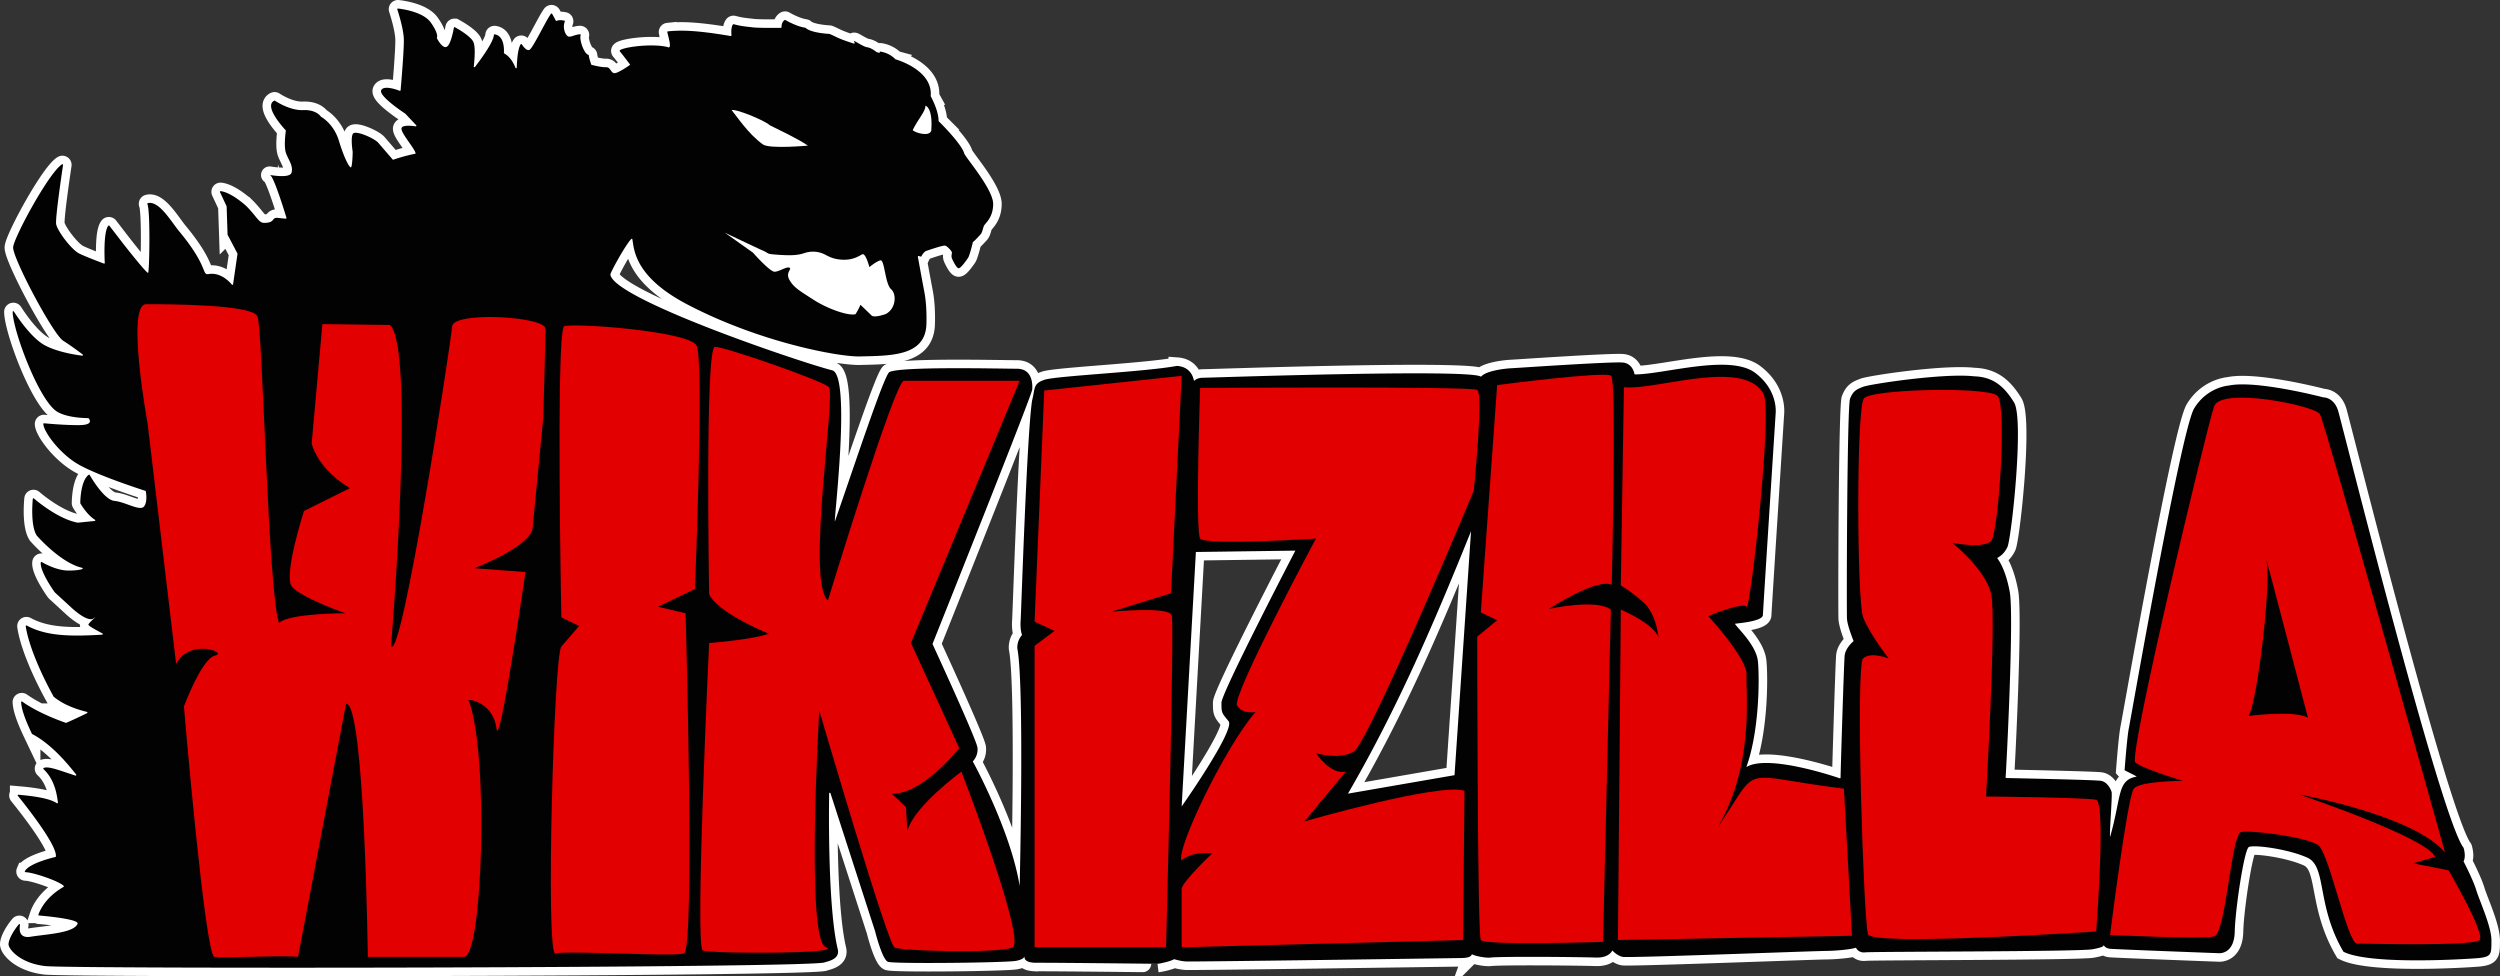 <svg id="WZ_Wordmark" data-name="WZ Wordmark" xmlns="http://www.w3.org/2000/svg" viewBox="0 0 3518.33 1373.9"><rect x="0" y="0" width="3518.33" height="1373.9" fill="#333333" stroke="none"/><defs><style>.cls-1{fill:#0f0f0f;}.cls-2{fill:none;stroke:#fff;stroke-miterlimit:10;stroke-width:24px;}.cls-3{fill:#020202;}.cls-4{fill:#fff;}.cls-5{fill:#e20000;}</style></defs><title>Wikizilla.org Wordmark</title><g id="blk_stuff" data-name="blk stuff"><g id="_2" data-name="2"><path class="cls-1" d="M3497,1262c-4.19-13.86-16-36.86-17.78-40.25a.92.92,0,0,1,0-.85c3.31-6.59.38-16.93-.15-18.66a1.4,1.4,0,0,0-.27-.41c-33.14-44.5-170.35-594.57-176.14-614.17-5.51-18.66-19.2-19.31-20.56-19.33l-.22,0c-3.65-.95-95.56-24.62-133.17-16.65l-.1,0c-1.35.1-30.55,2.53-48.62,32-18.5,30.17-88.88,435.24-92,450.33-2.49,12.05-6,59-6,59,.35.39,17.42,8.67,17,9-28,5-21,28-37.45,85-1-7.17,3.57-59.52,2.11-63.67-2.33-6.67-7.17-13.83-14.67-15.33-7.11-1.42-121.56-3.74-133.5-4a.93.93,0,0,1-.91-1c1-11.65,12-226.9,5.85-260.67-5.5-30.18-14.58-43.65-17.24-47.08a.94.94,0,0,1,.33-1.41c2.56-1.3,9.11-5.37,13.58-14.84,5.67-12,23.72-180.17,9.39-203.5s-30-36-56.14-36.83h-.06c-42.18-4.82-145.81,10.84-156,14.67S2620,559.51,2615.67,570s-5,299.71-4.33,310c.61,9.28,7.64,27.14,9.08,30.7a.93.93,0,0,1-.25,1.06c-2.25,1.95-11.28,10.33-12.16,20.24-1,10.89-5.47,155.74-5.74,171.51a.93.93,0,0,1-1,.92s-100.64-35.08-131.58-15.8C2487.76,1039,2488.38,965.22,2486,940c-2.18-23.07-29.78-47.87-32.33-53-.28-.56,38.93-2.8,39.33-12.33.5-11.83,17.5-276.76,18-284.67s-.5-34.5-28.67-56c-35.49-27.23-129.05,2-169.21,2a.94.94,0,0,1-.92-.77c-.6-3.08-3.64-14.46-15.87-15.9-14.17-1.67-145.11,7.33-157.42,8-12,.61-35.58,4-42.08,11.41a.91.91,0,0,1-1.12.18c-20.14-10.88-379.36,1.72-390.21,1.76-6.89,0-10.32,2.12-11.91,3.68a.93.93,0,0,1-1.57-.47c-1.06-5.28-5.53-18.59-23.55-19.85a1,1,0,0,0-.25,0c-45.93,8.49-169.73,14-186.21,19.48s-13,12-17.49,29l0,.09c-7.33,46.28-15.27,297-16.16,310.12-.75,11.11,1.2,17.72,1.82,19.51a.93.93,0,0,1-.18.91,26.55,26.55,0,0,0-6.31,18.2.82.82,0,0,0,0,.1C1453.86,972.92,1447,1256,1447,1256c-11.89-74.86-62.16-168.57-65.66-174.73a.93.93,0,0,1,.12-1.09,24.62,24.62,0,0,0,6.2-18.84c-1.29-11.31-59.65-138-63.17-145.64a.91.91,0,0,1,0-.73c5.08-12.7,139.53-349.13,140.19-357.63.67-8.67-.17-29.33-21.67-29.33s-162.57-3.49-179.26,4.63l-.14.08c-7.66,5.17-49.08,131.26-76.6,210-2.36,5.26,23.61-205.59-3.88-212.49C1138.7,519,874.59,429.71,871,395.43c-.25-2.37,20.49-40.6,29.36-50a.94.94,0,0,1,1.61.48c2.5,14.4,2.94,52.6,77,91.46,101.86,53.43,213.44,74.07,243.27,73.34,43.48-1.06,91.23-.31,93.48-44.17,0,0,1.24-25-2.75-46-3.48-18.32-8.11-43.82-9.24-50.07a.94.94,0,0,1,1.15-1.07l3.59.9s3-6.75,7.5-8.25,23.25-8,26.25-7.25,9.75,8,9.5,10-1.25,5,0,8,6,12.75,9,13.75,11-10.76,13.5-14.25c2.1-2.92,6.28-19.11,7-22.75.84.22,7.57-7.16,10.35-10.14,3.14-3.37,3.39-8.37,5.14-12.37s13-11.25,13-31-35.21-61.09-40.44-70.27a.83.83,0,0,1-.09-.22c-3.34-13.31-32.82-42.65-36-45.74a.9.9,0,0,1-.27-.65c0-14-9.78-32.25-11-34.54a.92.92,0,0,1-.11-.52c3.09-35.57-45.65-50.43-49.31-51.49a.9.9,0,0,1-.38-.23A38.06,38.06,0,0,0,1251,81.68a.94.94,0,0,0-1,1.38l.33.62-4.3-1.12a.9.9,0,0,1-.34-.17c-1.08-.86-7.82-6.1-13-6.71C1227,75,1214.5,66,1214,67c-.21.41.18,1.22.71,2a.94.94,0,0,1-1.07,1.41c-24-7.56-24.53-9.7-34.16-13.55a1,1,0,0,0-.3-.07c-25.67-1.64-32.19-7.21-33.32-8.42a.9.9,0,0,0-.54-.28c-11.59-1.6-25.29-9.26-28-10.84a.93.93,0,0,0-1,0c-4.13,2.72-4.46,7.87-4.41,10a.94.94,0,0,1-.92,1c-5.83.08-35.85.41-42-1l-.1,0c-13-1.3-16.51-2.09-24.36-4.09a.93.93,0,0,0-1,.31c-2.88,3.88-2.39,12.19-2.09,15.31a.94.94,0,0,1-1.1,1c-45.45-7.68-68.05-8.65-88.38-6.57a.94.94,0,0,0-.82,1.14c2.12,9.39,6.74,24.12.53,21l-.19-.07c-24-6-71.23,1.36-67.24,6,3.44,4,11.8,15.1,14.08,18.14a.93.93,0,0,1-.22,1.33C895,103,882.85,111.15,877.67,112c-6,1-6-8.67-12.67-8.33-5.93.3-17.77-2.63-20.32-3.28a.94.94,0,0,1-.65-.61c-.68-2-3.19-9.45-3.37-12.69a1,1,0,0,0-.7-.87c-6.24-1.72-12.92-21.55-10.78-27.59a1,1,0,0,0-.91-1.29c-6.5.28-11.62,3.64-15.62,3.31-4.2-.34-9.61-11.52-5.76-21.3a.94.94,0,0,0-.71-1.25C789.49,34.92,799,45.78,789,28.52a.94.94,0,0,0-1.56-.11c-6.89,9.12-25.67,49-30.45,50.94-4,1.6-8.88-5.16-10.65-7.9a.94.94,0,0,0-1.58,0c-4.21,6.25-5.24,23.78-5.49,32.74a.94.94,0,0,1-1.81.32c-2.36-6-7.3-15.62-15.78-20.21a.92.92,0,0,1-.5-.87c.25-3.75.93-24.11-13.09-26a.94.94,0,0,0-1.07.91c-.34,10.1-20,36.45-26.6,45a.94.94,0,0,1-1.68-.68c.91-7.79,2.73-26.94-.43-34.29-3.46-8.08-21.41-18.41-26.17-21a.93.93,0,0,0-1.37.66c-.87,5-4.34,23.27-9.79,26.71-5.69,3.59-12.73-9.23-14.1-11.87a1,1,0,0,1,0-.85c.61-1.36,1.61-6.64-8.39-20.95C607.95,25.91,579,21.85,572.16,21.09a.93.93,0,0,0-1,1.22C573,28,580,50.24,580.34,64.67c.3,15.19-3.82,63.05-4.56,71.41a.93.93,0,0,1-1.27.79c-4.71-1.82-22.41-8.08-26-.87-4,8.1,31.78,31.67,33.8,33a.89.89,0,0,1,.17.14l15.29,16.18a.94.94,0,0,1-.82,1.58C591,186,577.4,184.61,577,190c-.48,6.58,17.63,26.91,19.8,34.32a.94.94,0,0,1-.73,1.19,244.42,244.42,0,0,0-30.48,8.29.93.93,0,0,1-1-.28L544.34,210c-5.35-6.21-32.17-18.17-35.67-12.67-3.38,5.31-.55,24-.34,25.26a.77.77,0,0,1,0,.15c0,1.41-.41,22.25-2.67,21.93S496.5,232,489,207.34c-7-23.17-23.2-32.81-25.14-33.89a.87.87,0,0,1-.31-.28c-.91-1.35-7.39-9.92-25.05-9.15S402,152.83,398.94,150.8a.94.94,0,0,0-.92-.06c-15.31,7.57,12.75,38.14,16,41.62a.92.92,0,0,1,.24.77c-.45,3.18-3,22.53.23,31.39,3.5,9.67,10.5,18,7.83,27.5s-36,2-30.33,3.5c5.18,1.37,20.53,51.43,23.15,60.09a.93.93,0,0,1-1,1.21c-1.56-.1-4.75-.37-10.84-1.08-10-1.17-2.86,7.29-20.36,7-7.36-.76-10.22-9.89-25.31-24.64l-.05,0c-19.63-17-31.13-19.6-35.08-20a.94.94,0,0,0-.92,1.34l9.28,19.79a.94.94,0,0,1,.09.37l1.32,39.59a.94.94,0,0,0,.11.41l13.76,26.21a.94.94,0,0,1,.1.57L340,409.18a.94.94,0,0,1-1.65.47c-3.88-4.65-15.94-17.15-32-15C295,397,307,386,263.67,334c-10.94-13.37-28.06-43.08-43.67-39a.94.94,0,0,0-.59,1.32c4.35,9.33,2.9,93.85,1.08,96.68-1.43,2.23-36.16-42.34-36.16-42.34l-18.39-23.9a1,1,0,0,0-1.49,0c-6.86,8.26-5.42,44.65-5,52.32a.93.93,0,0,1-1.26.92c-5.28-2-24.89-9.37-34.5-14-11.16-5.39-31.17-32.33-32.67-41.5-1.36-8.33,8-71.74,9.73-83.22a.94.94,0,0,0-1.4-.95C81,251.61,31.63,343,30.5,357c-1.17,14.5,56,122.5,70.5,131.67,10.87,6.87,22.3,15.43,27.34,19.28a.94.94,0,0,1-.68,1.68c-8.94-1.1-33.95-4.87-52-14.29-18.9-9.87-38.51-39.08-44.1-47.83a.94.94,0,0,0-1.73.54c.4,26.3,36.93,124.8,62.66,140.46,14.26,8.68,40.05,9,43.59,9a.91.91,0,0,1,.7.32c1.43,1.67,6.81,9.21-12.46,9.51S79.19,605.27,74,604.77a.93.93,0,0,0-1,.91c.07,9.82,20.51,38.92,46.08,55,25.17,15.83,90.92,37.06,97.47,39.16a.94.94,0,0,1,.64.72c.51,2.76,2.47,15.13-2.55,21.33-5.67,7-26.06-6.37-41.56-7.87-14.06-1.36-31.7-31-34.84-36.47a1,1,0,0,0-1.38-.28C125.47,685.44,125,714.12,125,717.09a.92.92,0,0,0,.13.47c1.14,2,9.73,16.37,20.5,23a.93.93,0,0,1-.41,1.73c-7.84.71-21.86,2.22-23.41,2.39a1,1,0,0,1-.28,0c-26.25-4.76-55.28-28.53-61.83-34.12a.93.93,0,0,0-1.54.63c-.71,7.73-2.89,38.23,5.47,51.45l.09.13c1.44,1.65,33.95,38.6,63.88,45.41a.93.93,0,0,1,.1,1.8c-2.84.94-8.51,2.07-19.37,2.07-16,0-33-9.34-37.53-12a.94.94,0,0,0-1.41.73C68.06,813.14,87.8,841,89,842.6a.86.86,0,0,0,.12.14L113,864.67s22,20.83,30.67,14.67-8.17,6.67-7.17,9.17c.77,1.92,13.65,8.87,19.64,12a.94.94,0,0,1-.39,1.77c-41.51,2.41-77.59,2.78-106.11-12.87a.94.94,0,0,0-1.39,1c3.16,22.42,17.19,59.06,39.18,99a1,1,0,0,0,.24.29c11.13,9.12,26.49,16.29,46.66,21.27a.94.94,0,0,1,.19,1.76c-14.34,7.05-27,12.65-29.2,13.6a.92.92,0,0,1-.67,0c-3.76-1.26-37.69-12.92-61.44-29.9a.94.94,0,0,0-1.48.82c.44,8.27,3.89,20.81,15.15,44.45a.93.93,0,0,0,.41.43c19.45,10.16,40,28.9,61.88,57a.94.94,0,0,1-1,1.48c-21.07-6.8-38.55-13.93-44.74-10.67a.94.94,0,0,0-.21,1.53c12.91,12.2,18.21,28.73,20.28,47.11a.94.94,0,0,1-1.47.87c-9.58-6.37-29.54-9.79-54.09-11.9a.94.94,0,0,0-.82,1.52c8.74,10.75,55.37,69,53.53,85.33a.91.91,0,0,1-.71.77c-4.86,1.14-37.14,9-42.93,20a1,1,0,0,0,.85,1.39c10.15,0,46.69,12.22,53.74,19.2a.94.94,0,0,1-.2,1.49c-25.87,14.85-33.71,34.14-35.33,39a.94.94,0,0,0,.81,1.23c8.28.7,57.84,5.18,54.17,11.9-5.5,12.83-44.19,14.45-66,18-16.36,2.66-16.06-10.11-14.88-16.66a.94.94,0,0,0-1.64-.78C29.72,1320.4,24,1332.06,24,1338c0,6.5,15.5,26.5,51.67,30.67s1077.33,2.83,1096.83-5.17c3.66-1.5,22-4,18.5-18.5-13.77-57.74-12.54-190.45-12.1-219.37a.94.94,0,0,1,1.83-.27l62.92,194.6,0,.06c.28,1.13,9.95,39.52,18,42.64s166,1.34,180.19-1.32c8.55-1.61,11.15-4.19,11.87-6,.07,4.5,3,8,14,8.64a1,1,0,0,0,.31,0c44,0,173,1.51,173,1.5,7.7-.94,21.44-4.65,23-6.47.27-.31,8,2.61,16.82,3.14,11.17.67,372.17-4.58,388.18-4.8,10.69-.15,13.35-2.77,13.93-4.5a.93.93,0,0,1,1.4-.46c2.47,1.7,17.63,5.19,25.34,4.29,14.62-1.7,122.95-.9,148,0,19.5.7,23.33-10,23.33-10s8,8.63,15.83,9.17c17.17,1.17,264.15-8.26,285.17-8.5,18.55-.22,37.07-2.8,41.17-4.35a.93.93,0,0,1,1.18.48c1.21,2.65,5.57,6.84,13,5.86,8.83-1.17,301.17-.83,319.67-4.33,16.18-3.06,15.79-4.93,15.43-6.35.4,1.12,2.27,5,9.23,5.68,8.07.82,153.79,6.25,153.82,6.25,1.82-.09,20.84.09,21.51-30.58.68-31.14,13.32-115.36,19.82-118.86S3231,1203.51,3259,1216s12.38,66.47,51,132.47c39.25,20,188,9.39,190.91,8.87l.1,0c17.28-2,17.28-5.45,17.28-24.65C3518.34,1312.84,3501.53,1277,3497,1262ZM1741,1024c10,12-66,120-66,120l20-358.09L1835,784s-104,200-104,214S1731,1012,1741,1024Zm318,76-150,26c66.09-113.8,116.58-228.45,173.23-369.3Z" transform="translate(-12 -9.08)"/><path class="cls-2" d="M3497,1262c-4.19-13.86-16-36.86-17.78-40.25a.92.92,0,0,1,0-.85c3.31-6.59.38-16.93-.15-18.66a1.4,1.4,0,0,0-.27-.41c-33.14-44.5-170.35-594.57-176.14-614.17-5.51-18.66-19.2-19.31-20.56-19.33l-.22,0c-3.65-.95-95.56-24.62-133.17-16.65l-.1,0c-1.35.1-30.55,2.53-48.62,32-18.5,30.17-88.88,435.24-92,450.33-2.49,12.05-6,59-6,59,.35.39,17.42,8.67,17,9-28,5-21,28-37.45,85-1-7.17,3.57-59.52,2.11-63.67-2.33-6.67-7.17-13.83-14.67-15.33-7.11-1.42-121.56-3.74-133.5-4a.93.93,0,0,1-.91-1c1-11.65,12-226.9,5.85-260.67-5.5-30.18-14.58-43.65-17.24-47.08a.94.94,0,0,1,.33-1.41c2.56-1.3,9.11-5.37,13.58-14.84,5.67-12,23.72-180.17,9.39-203.5s-30-36-56.14-36.83h-.06c-42.18-4.82-145.81,10.84-156,14.67S2620,559.51,2615.67,570s-5,299.71-4.33,310c.61,9.28,7.64,27.14,9.08,30.7a.93.93,0,0,1-.25,1.06c-2.25,1.95-11.28,10.33-12.16,20.24-1,10.89-5.47,155.74-5.74,171.51a.93.93,0,0,1-1,.92s-100.64-35.08-131.58-15.8C2487.76,1039,2488.38,965.22,2486,940c-2.18-23.07-29.78-47.87-32.33-53-.28-.56,38.93-2.8,39.33-12.33.5-11.83,17.5-276.76,18-284.67s-.5-34.5-28.67-56c-35.49-27.23-129.05,2-169.21,2a.94.94,0,0,1-.92-.77c-.6-3.08-3.64-14.46-15.87-15.9-14.17-1.67-145.11,7.33-157.42,8-12,.61-35.58,4-42.08,11.41a.91.91,0,0,1-1.12.18c-20.14-10.88-379.36,1.72-390.21,1.76-6.89,0-10.32,2.12-11.91,3.68a.93.93,0,0,1-1.57-.47c-1.06-5.28-5.53-18.59-23.55-19.85a1,1,0,0,0-.25,0c-45.93,8.49-169.73,14-186.21,19.48s-13,12-17.49,29l0,.09c-7.33,46.28-15.27,297-16.16,310.12-.75,11.11,1.2,17.72,1.82,19.51a.93.93,0,0,1-.18.91,26.55,26.55,0,0,0-6.31,18.2.82.82,0,0,0,0,.1C1453.86,972.92,1447,1256,1447,1256c-11.89-74.86-62.16-168.57-65.66-174.73a.93.93,0,0,1,.12-1.09,24.62,24.62,0,0,0,6.2-18.84c-1.29-11.31-59.65-138-63.17-145.64a.91.91,0,0,1,0-.73c5.08-12.7,139.53-349.13,140.19-357.63.67-8.67-.17-29.33-21.67-29.33s-162.57-3.49-179.26,4.63l-.14.08c-7.66,5.17-49.08,131.26-76.6,210-2.36,5.26,23.61-205.59-3.88-212.49C1138.7,519,874.59,429.71,871,395.43c-.25-2.37,20.49-40.6,29.36-50a.94.94,0,0,1,1.61.48c2.5,14.4,2.94,52.6,77,91.46,101.86,53.43,213.44,74.07,243.27,73.34,43.48-1.06,91.23-.31,93.48-44.17,0,0,1.24-25-2.75-46-3.48-18.32-8.11-43.82-9.24-50.07a.94.94,0,0,1,1.15-1.07l3.59.9s3-6.75,7.5-8.25,23.25-8,26.25-7.25,9.75,8,9.5,10-1.25,5,0,8,6,12.75,9,13.75,11-10.76,13.5-14.25c2.1-2.92,6.28-19.11,7-22.75.84.22,7.57-7.16,10.35-10.14,3.14-3.37,3.39-8.37,5.14-12.37s13-11.25,13-31-35.21-61.09-40.44-70.27a.83.83,0,0,1-.09-.22c-3.34-13.31-32.82-42.65-36-45.74a.9.9,0,0,1-.27-.65c0-14-9.78-32.25-11-34.54a.92.92,0,0,1-.11-.52c3.09-35.57-45.65-50.43-49.31-51.49a.9.9,0,0,1-.38-.23A38.06,38.06,0,0,0,1251,81.68a.94.94,0,0,0-1,1.38l.33.62-4.3-1.12a.9.9,0,0,1-.34-.17c-1.08-.86-7.82-6.1-13-6.71C1227,75,1214.5,66,1214,67c-.21.41.18,1.22.71,2a.94.94,0,0,1-1.07,1.41c-24-7.56-24.53-9.7-34.16-13.55a1,1,0,0,0-.3-.07c-25.67-1.64-32.19-7.21-33.32-8.42a.9.9,0,0,0-.54-.28c-11.59-1.6-25.29-9.26-28-10.84a.93.93,0,0,0-1,0c-4.13,2.72-4.46,7.87-4.41,10a.94.94,0,0,1-.92,1c-5.83.08-35.85.41-42-1l-.1,0c-13-1.3-16.51-2.09-24.36-4.09a.93.93,0,0,0-1,.31c-2.88,3.88-2.39,12.19-2.09,15.31a.94.94,0,0,1-1.1,1c-45.45-7.68-68.05-8.65-88.38-6.57a.94.94,0,0,0-.82,1.14c2.12,9.39,6.74,24.12.53,21l-.19-.07c-24-6-71.23,1.36-67.24,6,3.44,4,11.8,15.1,14.08,18.14a.93.93,0,0,1-.22,1.33C895,103,882.85,111.15,877.67,112c-6,1-6-8.67-12.67-8.33-5.93.3-17.77-2.63-20.32-3.28a.94.94,0,0,1-.65-.61c-.68-2-3.19-9.45-3.37-12.69a1,1,0,0,0-.7-.87c-6.24-1.72-12.92-21.55-10.78-27.59a1,1,0,0,0-.91-1.29c-6.5.28-11.62,3.64-15.62,3.31-4.2-.34-9.61-11.52-5.76-21.3a.94.94,0,0,0-.71-1.25C789.49,34.92,799,45.78,789,28.52a.94.94,0,0,0-1.56-.11c-6.89,9.12-25.67,49-30.45,50.94-4,1.6-8.88-5.16-10.65-7.9a.94.94,0,0,0-1.58,0c-4.21,6.25-5.24,23.78-5.49,32.74a.94.94,0,0,1-1.81.32c-2.36-6-7.3-15.62-15.78-20.21a.92.92,0,0,1-.5-.87c.25-3.75.93-24.11-13.09-26a.94.94,0,0,0-1.07.91c-.34,10.1-20,36.45-26.6,45a.94.94,0,0,1-1.68-.68c.91-7.79,2.73-26.94-.43-34.29-3.46-8.08-21.41-18.41-26.17-21a.93.93,0,0,0-1.37.66c-.87,5-4.34,23.27-9.79,26.71-5.69,3.59-12.73-9.23-14.1-11.87a1,1,0,0,1,0-.85c.61-1.36,1.61-6.64-8.39-20.95C607.95,25.91,579,21.85,572.16,21.09a.93.93,0,0,0-1,1.22C573,28,580,50.24,580.34,64.67c.3,15.19-3.82,63.05-4.56,71.41a.93.93,0,0,1-1.27.79c-4.71-1.82-22.41-8.08-26-.87-4,8.1,31.78,31.67,33.8,33a.89.89,0,0,1,.17.14l15.29,16.18a.94.94,0,0,1-.82,1.58C591,186,577.4,184.61,577,190c-.48,6.58,17.63,26.91,19.8,34.32a.94.94,0,0,1-.73,1.19,244.42,244.42,0,0,0-30.48,8.29.93.93,0,0,1-1-.28L544.34,210c-5.35-6.21-32.17-18.17-35.67-12.67-3.38,5.31-.55,24-.34,25.26a.77.77,0,0,1,0,.15c0,1.41-.41,22.25-2.67,21.93S496.5,232,489,207.34c-7-23.17-23.2-32.81-25.14-33.89a.87.87,0,0,1-.31-.28c-.91-1.35-7.39-9.92-25.05-9.15S402,152.83,398.94,150.8a.94.94,0,0,0-.92-.06c-15.31,7.57,12.75,38.14,16,41.62a.92.92,0,0,1,.24.77c-.45,3.18-3,22.53.23,31.39,3.5,9.67,10.5,18,7.83,27.5s-36,2-30.33,3.5c5.18,1.37,20.53,51.43,23.15,60.09a.93.93,0,0,1-1,1.21c-1.56-.1-4.75-.37-10.84-1.08-10-1.17-2.86,7.29-20.36,7-7.36-.76-10.22-9.89-25.31-24.64l-.05,0c-19.63-17-31.13-19.6-35.08-20a.94.94,0,0,0-.92,1.34l9.28,19.79a.94.94,0,0,1,.09.37l1.32,39.59a.94.94,0,0,0,.11.41l13.76,26.21a.94.94,0,0,1,.1.57L340,409.18a.94.94,0,0,1-1.65.47c-3.88-4.65-15.94-17.15-32-15C295,397,307,386,263.67,334c-10.94-13.37-28.06-43.08-43.67-39a.94.94,0,0,0-.59,1.32c4.35,9.33,2.9,93.85,1.08,96.68-1.43,2.23-36.16-42.34-36.16-42.34l-18.39-23.9a1,1,0,0,0-1.49,0c-6.86,8.26-5.42,44.65-5,52.32a.93.93,0,0,1-1.26.92c-5.28-2-24.89-9.37-34.5-14-11.16-5.39-31.17-32.33-32.67-41.5-1.36-8.33,8-71.74,9.73-83.22a.94.94,0,0,0-1.4-.95C81,251.61,31.63,343,30.5,357c-1.17,14.5,56,122.5,70.5,131.67,10.87,6.87,22.3,15.43,27.34,19.28a.94.94,0,0,1-.68,1.68c-8.94-1.1-33.95-4.87-52-14.29-18.9-9.87-38.51-39.08-44.1-47.83a.94.94,0,0,0-1.73.54c.4,26.3,36.93,124.8,62.66,140.46,14.26,8.68,40.05,9,43.59,9a.91.91,0,0,1,.7.32c1.43,1.67,6.81,9.21-12.46,9.51S79.19,605.27,74,604.77a.93.93,0,0,0-1,.91c.07,9.82,20.51,38.92,46.08,55,25.17,15.83,90.92,37.06,97.47,39.16a.94.94,0,0,1,.64.72c.51,2.76,2.47,15.13-2.55,21.33-5.67,7-26.06-6.37-41.56-7.87-14.06-1.36-31.7-31-34.84-36.47a1,1,0,0,0-1.38-.28C125.47,685.44,125,714.12,125,717.09a.92.92,0,0,0,.13.47c1.14,2,9.73,16.37,20.5,23a.93.93,0,0,1-.41,1.73c-7.84.71-21.86,2.22-23.41,2.39a1,1,0,0,1-.28,0c-26.25-4.76-55.28-28.53-61.83-34.12a.93.93,0,0,0-1.54.63c-.71,7.73-2.89,38.23,5.47,51.45l.09.13c1.44,1.65,33.95,38.6,63.88,45.41a.93.93,0,0,1,.1,1.8c-2.84.94-8.51,2.07-19.37,2.07-16,0-33-9.34-37.53-12a.94.94,0,0,0-1.41.73C68.06,813.14,87.8,841,89,842.6a.86.86,0,0,0,.12.14L113,864.67s22,20.83,30.67,14.67-8.17,6.67-7.17,9.17c.77,1.92,13.65,8.87,19.64,12a.94.94,0,0,1-.39,1.77c-41.51,2.41-77.59,2.78-106.11-12.87a.94.94,0,0,0-1.39,1c3.16,22.42,17.19,59.06,39.18,99a1,1,0,0,0,.24.29c11.13,9.12,26.49,16.29,46.66,21.27a.94.94,0,0,1,.19,1.76c-14.34,7.05-27,12.65-29.2,13.6a.92.92,0,0,1-.67,0c-3.76-1.26-37.69-12.92-61.44-29.9a.94.94,0,0,0-1.48.82c.44,8.27,3.89,20.81,15.15,44.45a.93.93,0,0,0,.41.43c19.45,10.16,40,28.9,61.88,57a.94.94,0,0,1-1,1.48c-21.07-6.8-38.55-13.93-44.74-10.67a.94.94,0,0,0-.21,1.53c12.91,12.2,18.21,28.73,20.28,47.11a.94.94,0,0,1-1.47.87c-9.58-6.37-29.54-9.79-54.09-11.9a.94.94,0,0,0-.82,1.52c8.74,10.75,55.37,69,53.53,85.33a.91.91,0,0,1-.71.77c-4.86,1.14-37.14,9-42.93,20a1,1,0,0,0,.85,1.39c10.15,0,46.69,12.22,53.74,19.2a.94.94,0,0,1-.2,1.49c-25.87,14.85-33.71,34.14-35.33,39a.94.94,0,0,0,.81,1.23c8.28.7,57.84,5.18,54.17,11.9-5.5,12.83-44.19,14.45-66,18-16.36,2.66-16.06-10.11-14.88-16.66a.94.94,0,0,0-1.64-.78C29.72,1320.4,24,1332.06,24,1338c0,6.5,15.5,26.5,51.67,30.67s1077.33,2.83,1096.83-5.17c3.66-1.5,22-4,18.5-18.5-13.77-57.74-12.54-190.45-12.1-219.37a.94.94,0,0,1,1.83-.27l62.92,194.6,0,.06c.28,1.13,9.95,39.52,18,42.64s166,1.34,180.19-1.32c8.55-1.61,11.15-4.19,11.87-6,.07,4.5,3,8,14,8.64a1,1,0,0,0,.31,0c44,0,173,1.51,173,1.5,7.7-.94,21.44-4.65,23-6.47.27-.31,8,2.61,16.82,3.14,11.17.67,372.17-4.58,388.18-4.8,10.69-.15,13.35-2.77,13.93-4.5a.93.93,0,0,1,1.4-.46c2.47,1.7,17.63,5.19,25.34,4.29,14.62-1.7,122.95-.9,148,0,19.5.7,23.33-10,23.33-10s8,8.63,15.83,9.17c17.17,1.17,264.15-8.26,285.17-8.5,18.55-.22,37.07-2.8,41.17-4.35a.93.93,0,0,1,1.18.48c1.21,2.65,5.57,6.84,13,5.86,8.83-1.17,301.17-.83,319.67-4.33,16.18-3.06,15.79-4.93,15.43-6.35.4,1.12,2.27,5,9.23,5.68,8.07.82,153.79,6.25,153.82,6.25,1.82-.09,20.84.09,21.51-30.58.68-31.14,13.32-115.36,19.82-118.86S3231,1203.51,3259,1216s12.38,66.47,51,132.47c39.25,20,188,9.39,190.91,8.87l.1,0c17.28-2,17.28-5.45,17.28-24.65C3518.34,1312.84,3501.53,1277,3497,1262ZM1741,1024c10,12-66,120-66,120l20-358.09L1835,784s-104,200-104,214S1731,1012,1741,1024Zm318,76-150,26c66.09-113.8,116.58-228.45,173.23-369.3Z" transform="translate(-12 -9.08)"/></g><g id="_1" data-name="1"><path class="cls-3" d="M3497,1262c-4.19-13.86-16-36.86-17.78-40.25a.92.92,0,0,1,0-.85c3.31-6.59.38-16.93-.15-18.66a1.4,1.4,0,0,0-.27-.41c-33.14-44.5-170.35-594.57-176.14-614.17-5.51-18.66-19.2-19.31-20.56-19.33l-.22,0c-3.65-.95-95.56-24.62-133.17-16.65l-.1,0c-1.35.1-30.55,2.53-48.62,32-18.5,30.17-88.88,435.24-92,450.33-2.49,12.05-6,59-6,59,.35.39,17.42,8.67,17,9-28,5-21,28-37.45,85-1-7.17,3.57-59.52,2.11-63.67-2.33-6.67-7.17-13.83-14.67-15.33-7.11-1.42-121.56-3.74-133.5-4a.93.93,0,0,1-.91-1c1-11.65,12-226.9,5.85-260.67-5.5-30.18-14.58-43.65-17.24-47.08a.94.94,0,0,1,.33-1.41c2.56-1.3,9.11-5.37,13.58-14.84,5.67-12,23.72-180.17,9.39-203.5s-30-36-56.14-36.83h-.06c-42.18-4.82-145.81,10.84-156,14.67S2620,559.51,2615.67,570s-5,299.71-4.33,310c.61,9.28,7.64,27.14,9.08,30.7a.93.93,0,0,1-.25,1.06c-2.25,1.95-11.28,10.33-12.16,20.24-1,10.89-5.47,155.74-5.74,171.51a.93.93,0,0,1-1,.92s-100.64-35.08-131.58-15.8C2487.76,1039,2488.38,965.22,2486,940c-2.18-23.07-29.78-47.87-32.33-53-.28-.56,38.93-2.8,39.33-12.33.5-11.83,17.5-276.76,18-284.67s-.5-34.5-28.67-56c-35.49-27.23-129.05,2-169.21,2a.94.94,0,0,1-.92-.77c-.6-3.08-3.64-14.46-15.87-15.9-14.17-1.67-145.11,7.33-157.42,8-12,.61-35.58,4-42.08,11.41a.91.91,0,0,1-1.12.18c-20.14-10.88-379.36,1.72-390.21,1.76-6.89,0-10.32,2.12-11.91,3.68a.93.93,0,0,1-1.57-.47c-1.06-5.28-5.53-18.59-23.55-19.85a1,1,0,0,0-.25,0c-45.93,8.49-169.73,14-186.21,19.48s-13,12-17.49,29l0,.09c-7.33,46.28-15.27,297-16.16,310.12-.75,11.11,1.2,17.72,1.82,19.51a.93.93,0,0,1-.18.91,26.55,26.55,0,0,0-6.31,18.2.82.82,0,0,0,0,.1C1453.86,972.92,1447,1256,1447,1256c-11.89-74.86-62.16-168.57-65.66-174.73a.93.93,0,0,1,.12-1.09,24.62,24.62,0,0,0,6.2-18.84c-1.29-11.31-59.65-138-63.17-145.64a.91.91,0,0,1,0-.73c5.08-12.7,139.53-349.13,140.19-357.63.67-8.67-.17-29.33-21.67-29.33s-162.57-3.49-179.26,4.63l-.14.08c-7.66,5.17-49.08,131.26-76.6,210-2.36,5.26,23.61-205.59-3.88-212.49C1138.7,519,874.59,429.71,871,395.43c-.25-2.37,20.49-40.6,29.36-50a.94.94,0,0,1,1.61.48c2.5,14.4,2.94,52.6,77,91.46,101.86,53.43,213.44,74.07,243.27,73.34,43.48-1.06,91.23-.31,93.48-44.17,0,0,1.24-25-2.75-46-3.48-18.32-8.11-43.82-9.24-50.07a.94.94,0,0,1,1.15-1.07l3.59.9s3-6.75,7.5-8.25,23.25-8,26.25-7.25,9.75,8,9.5,10-1.25,5,0,8,6,12.75,9,13.75,11-10.76,13.5-14.25c2.1-2.92,6.28-19.11,7-22.75.84.22,7.57-7.16,10.35-10.14,3.14-3.37,3.39-8.37,5.14-12.37s13-11.25,13-31-35.21-61.09-40.44-70.27a.83.83,0,0,1-.09-.22c-3.34-13.31-32.82-42.65-36-45.74a.9.9,0,0,1-.27-.65c0-14-9.78-32.25-11-34.54a.92.92,0,0,1-.11-.52c3.09-35.57-45.65-50.43-49.31-51.49a.9.9,0,0,1-.38-.23A38.06,38.06,0,0,0,1251,81.68a.94.94,0,0,0-1,1.38l.33.62-4.3-1.12a.9.9,0,0,1-.34-.17c-1.08-.86-7.82-6.1-13-6.71C1227,75,1214.5,66,1214,67c-.21.41.18,1.22.71,2a.94.94,0,0,1-1.07,1.41c-24-7.56-24.53-9.7-34.16-13.55a1,1,0,0,0-.3-.07c-25.67-1.64-32.19-7.21-33.32-8.42a.9.9,0,0,0-.54-.28c-11.59-1.6-25.29-9.26-28-10.84a.93.93,0,0,0-1,0c-4.13,2.72-4.46,7.87-4.41,10a.94.94,0,0,1-.92,1c-5.83.08-35.85.41-42-1l-.1,0c-13-1.3-16.51-2.09-24.36-4.09a.93.93,0,0,0-1,.31c-2.88,3.88-2.39,12.19-2.09,15.31a.94.94,0,0,1-1.1,1c-45.45-7.68-68.05-8.65-88.38-6.57a.94.94,0,0,0-.82,1.14c2.12,9.39,6.74,24.12.53,21l-.19-.07c-24-6-71.23,1.36-67.24,6,3.44,4,11.8,15.1,14.08,18.14a.93.93,0,0,1-.22,1.33C895,103,882.85,111.15,877.67,112c-6,1-6-8.67-12.67-8.33-5.93.3-17.77-2.63-20.32-3.28a.94.94,0,0,1-.65-.61c-.68-2-3.19-9.45-3.37-12.69a1,1,0,0,0-.7-.87c-6.24-1.72-12.92-21.55-10.78-27.59a1,1,0,0,0-.91-1.29c-6.5.28-11.62,3.64-15.62,3.31-4.2-.34-9.61-11.52-5.76-21.3a.94.94,0,0,0-.71-1.25C789.49,34.92,799,45.78,789,28.52a.94.94,0,0,0-1.56-.11c-6.89,9.12-25.67,49-30.45,50.94-4,1.6-8.88-5.16-10.65-7.9a.94.94,0,0,0-1.58,0c-4.21,6.25-5.24,23.78-5.49,32.74a.94.94,0,0,1-1.81.32c-2.36-6-7.3-15.62-15.78-20.21a.92.92,0,0,1-.5-.87c.25-3.75.93-24.11-13.09-26a.94.94,0,0,0-1.07.91c-.34,10.1-20,36.45-26.6,45a.94.94,0,0,1-1.68-.68c.91-7.79,2.73-26.94-.43-34.29-3.46-8.08-21.41-18.41-26.17-21a.93.93,0,0,0-1.37.66c-.87,5-4.34,23.27-9.79,26.71-5.69,3.59-12.73-9.23-14.1-11.87a1,1,0,0,1,0-.85c.61-1.36,1.61-6.64-8.39-20.95C607.95,25.91,579,21.85,572.16,21.09a.93.93,0,0,0-1,1.22C573,28,580,50.24,580.34,64.67c.3,15.19-3.82,63.05-4.56,71.41a.93.93,0,0,1-1.27.79c-4.71-1.82-22.41-8.08-26-.87-4,8.1,31.78,31.67,33.8,33a.89.89,0,0,1,.17.14l15.29,16.18a.94.94,0,0,1-.82,1.58C591,186,577.4,184.61,577,190c-.48,6.58,17.63,26.91,19.8,34.32a.94.94,0,0,1-.73,1.19,244.42,244.42,0,0,0-30.48,8.29.93.93,0,0,1-1-.28L544.34,210c-5.35-6.21-32.17-18.17-35.67-12.67-3.38,5.31-.55,24-.34,25.26a.77.77,0,0,1,0,.15c0,1.41-.41,22.25-2.67,21.93S496.5,232,489,207.34c-7-23.17-23.2-32.81-25.14-33.89a.87.87,0,0,1-.31-.28c-.91-1.35-7.39-9.92-25.05-9.15S402,152.83,398.94,150.8a.94.94,0,0,0-.92-.06c-15.31,7.57,12.75,38.14,16,41.62a.92.92,0,0,1,.24.77c-.45,3.18-3,22.53.23,31.39,3.5,9.67,10.5,18,7.83,27.5s-36,2-30.33,3.5c5.18,1.37,20.53,51.43,23.15,60.09a.93.93,0,0,1-1,1.21c-1.56-.1-4.75-.37-10.84-1.08-10-1.17-2.86,7.29-20.36,7-7.36-.76-10.22-9.89-25.31-24.64l-.05,0c-19.63-17-31.13-19.6-35.08-20a.94.94,0,0,0-.92,1.34l9.28,19.79a.94.94,0,0,1,.09.37l1.32,39.59a.94.94,0,0,0,.11.41l13.76,26.21a.94.94,0,0,1,.1.57L340,409.18a.94.94,0,0,1-1.65.47c-3.88-4.65-15.94-17.15-32-15C295,397,307,386,263.67,334c-10.94-13.37-28.06-43.08-43.67-39a.94.94,0,0,0-.59,1.32c4.35,9.33,2.9,93.85,1.08,96.68-1.43,2.23-36.16-42.34-36.16-42.34l-18.39-23.9a1,1,0,0,0-1.49,0c-6.86,8.26-5.42,44.65-5,52.32a.93.93,0,0,1-1.26.92c-5.28-2-24.89-9.37-34.5-14-11.16-5.39-31.17-32.33-32.67-41.5-1.36-8.33,8-71.74,9.73-83.22a.94.94,0,0,0-1.4-.95C81,251.61,31.63,343,30.5,357c-1.17,14.5,56,122.5,70.5,131.67,10.87,6.87,22.3,15.43,27.34,19.28a.94.94,0,0,1-.68,1.68c-8.94-1.1-33.95-4.87-52-14.29-18.9-9.87-38.51-39.08-44.1-47.83a.94.94,0,0,0-1.73.54c.4,26.3,36.93,124.8,62.66,140.46,14.26,8.68,40.05,9,43.59,9a.91.91,0,0,1,.7.32c1.43,1.67,6.81,9.21-12.46,9.51S79.19,605.27,74,604.77a.93.93,0,0,0-1,.91c.07,9.82,20.51,38.92,46.08,55,25.17,15.83,90.92,37.06,97.47,39.16a.94.94,0,0,1,.64.72c.51,2.76,2.47,15.13-2.55,21.33-5.67,7-26.06-6.37-41.56-7.87-14.06-1.36-31.7-31-34.84-36.47a1,1,0,0,0-1.38-.28C125.47,685.44,125,714.12,125,717.09a.92.92,0,0,0,.13.47c1.14,2,9.73,16.37,20.5,23a.93.93,0,0,1-.41,1.73c-7.84.71-21.86,2.22-23.41,2.39a1,1,0,0,1-.28,0c-26.25-4.76-55.28-28.53-61.83-34.12a.93.93,0,0,0-1.54.63c-.71,7.73-2.89,38.23,5.47,51.45l.09.13c1.44,1.65,33.95,38.6,63.88,45.41a.93.93,0,0,1,.1,1.8c-2.84.94-8.51,2.07-19.37,2.07-16,0-33-9.34-37.53-12a.94.94,0,0,0-1.41.73C68.06,813.14,87.8,841,89,842.6a.86.86,0,0,0,.12.14L113,864.67s22,20.83,30.67,14.67-8.17,6.67-7.17,9.17c.77,1.92,13.65,8.87,19.64,12a.94.94,0,0,1-.39,1.77c-41.51,2.41-77.59,2.78-106.11-12.87a.94.94,0,0,0-1.39,1c3.16,22.42,17.19,59.06,39.18,99a1,1,0,0,0,.24.29c11.13,9.12,26.49,16.29,46.66,21.27a.94.94,0,0,1,.19,1.76c-14.34,7.05-27,12.65-29.2,13.6a.92.92,0,0,1-.67,0c-3.76-1.26-37.69-12.92-61.44-29.9a.94.94,0,0,0-1.48.82c.44,8.27,3.89,20.81,15.15,44.45a.93.93,0,0,0,.41.43c19.45,10.16,40,28.9,61.88,57a.94.94,0,0,1-1,1.48c-21.07-6.8-38.55-13.93-44.74-10.67a.94.94,0,0,0-.21,1.53c12.91,12.2,18.21,28.73,20.28,47.11a.94.94,0,0,1-1.47.87c-9.58-6.37-29.54-9.79-54.09-11.9a.94.94,0,0,0-.82,1.52c8.74,10.75,55.37,69,53.53,85.33a.91.91,0,0,1-.71.77c-4.86,1.14-37.14,9-42.93,20a1,1,0,0,0,.85,1.39c10.15,0,46.69,12.22,53.74,19.2a.94.94,0,0,1-.2,1.49c-25.87,14.85-33.71,34.14-35.33,39a.94.94,0,0,0,.81,1.23c8.28.7,57.84,5.18,54.17,11.9-5.5,12.83-44.19,14.45-66,18-16.36,2.66-16.06-10.11-14.88-16.66a.94.94,0,0,0-1.64-.78C29.72,1320.4,24,1332.06,24,1338c0,6.5,15.5,26.5,51.67,30.67s1077.33,2.83,1096.83-5.17c3.66-1.5,22-4,18.5-18.5-13.77-57.74-12.54-190.45-12.1-219.37a.94.94,0,0,1,1.83-.27l62.92,194.6,0,.06c.28,1.13,9.95,39.52,18,42.64s166,1.34,180.19-1.32c8.55-1.61,11.15-4.19,11.87-6,.07,4.5,3,8,14,8.64a1,1,0,0,0,.31,0c44,0,173,1.51,173,1.5,7.7-.94,21.44-4.65,23-6.47.27-.31,8,2.61,16.82,3.14,11.17.67,372.17-4.58,388.18-4.8,10.69-.15,13.35-2.77,13.93-4.5a.93.93,0,0,1,1.4-.46c2.47,1.7,17.63,5.19,25.34,4.29,14.62-1.7,122.95-.9,148,0,19.5.7,23.33-10,23.33-10s8,8.63,15.83,9.17c17.17,1.17,264.15-8.26,285.17-8.5,18.55-.22,37.07-2.8,41.17-4.35a.93.93,0,0,1,1.18.48c1.21,2.65,5.57,6.84,13,5.86,8.83-1.17,301.17-.83,319.67-4.33,16.18-3.06,15.79-4.93,15.43-6.35.4,1.12,2.27,5,9.23,5.68,8.07.82,153.79,6.25,153.82,6.25,1.82-.09,20.84.09,21.51-30.58.68-31.14,13.32-115.36,19.82-118.86S3231,1203.51,3259,1216s12.38,66.47,51,132.47c39.25,20,188,9.39,190.91,8.87l.1,0c17.28-2,17.28-5.45,17.28-24.65C3518.34,1312.84,3501.53,1277,3497,1262ZM1741,1024c10,12-66,120-66,120l20-358.09L1835,784s-104,200-104,214S1731,1012,1741,1024Zm318,76-150,26c66.09-113.8,116.58-228.45,173.23-369.3Z" transform="translate(-12 -9.08)"/></g></g><g id="white"><path class="cls-4" d="M1296.5,192.17c7.5-15.67,18.38-26.58,17.88-34.42,0,0,10.64,2,8.25,34.88C1320.52,202.39,1299,195.67,1296.5,192.17Z" transform="translate(-12 -9.08)"/><path class="cls-4" d="M1149,214c-15.5-10.5-38.67-21.05-53.67-28.67-8.33-7.61-49.35-23.66-53.67-21.33,6.69,8,23.32,33.53,44,48.33C1095,219.05,1149,214,1149,214Z" transform="translate(-12 -9.08)"/><path class="cls-4" d="M1032,336.51s45.17,21.56,52,24.5c12.35,5.31,5,5.25,21.5,6.5,23,1.74,31,.25,38.5-2.25a37.72,37.72,0,0,1,23.5-.25c8,2.5,13,8.5,29,9.5s24.17-5.17,29-7.5,10,18,10,18,9.5-8,15.5-9.5,6.5,33,15,40.5,6.5,28-7.5,35c0,0-15.92,5.95-20,2L1223,438a107.22,107.22,0,0,1-6.95,13.22C1207,454,1178,444.51,1157,431s-28-17.5-34-28,4-15.18,0-17.18-14.36,5.68-21,5.68-30.5-27-30.5-27Z" transform="translate(-12 -9.08)"/></g><g id="red_stuff" data-name="red stuff"><path id="red" class="cls-5" d="M217.66,437.19c-28.66,0,2,167.42,2,167.42l40.21,338.91c19.13-36.86,73.51-15.86,54.79-11.83s-43.83,71.58-43.83,71.58,29.7,350.36,42.93,352.45,98.18-2.64,117.71,0L499,999.48c26.29-2.25,30.64,356.24,30.64,356.24H665.09c25.91,0,35.36-282.41,6.91-360-7.33-4.33,34-1.08,38.68,38.68,4,33.88,40.83-220.26,40.83-220.26l-72-5.37s79.52-30.32,82.06-56.66l15.06-155.9s3-107.16,3-124.49-129.25-24.87-131.29-3.38c-2.94,30.95-70.92,472.87-86,450,0,0,34.79-418.73-1.4-451.91l-95.24-1.27-15.1,168.45c12,40.07,54,62.42,54,62.42l-64.77,32.13S410.46,819,422.73,834.53s75.21,37.6,75.21,37.6S419,872,404.66,885.68C389,840,381.77,471.54,374.38,454.36S246.32,437.19,217.66,437.19Z" transform="translate(-12 -9.08)"/><path class="cls-5" d="M974.63,1351c-15.63,4.7-167-4.7-181,0S791.35,931.37,802,919l25-29-25-12s-7.73-392.79,3.64-409.72c14-5.15,175.59,6.93,186.59,26.9S990,838,990,838l-52,25,38.84,9.14S990.27,1346.3,974.63,1351Z" transform="translate(-12 -9.08)"/><path class="cls-5" d="M1001,1346.71c-11.37-4.7,9-432.7,9-432.7s57.88-4.22,84-13c-78.87-33.34-84-56-84-56s-6.11-347.83,8.13-347.83,149.57,47.08,160.19,56.51S1146,827,1177.12,854.16c0,0,94.38-309.16,106.88-309.16h163L1294,914l68,148s-52,65.86-95,64l20,19,2,34c7.5-33.86,76-84,76-84s92.61,239.28,71.61,247.7-155.6,4.7-165.54,0S1165,1009,1165,1009s-19.38,323.28,9.12,333S1012.37,1351.42,1001,1346.71Z" transform="translate(-12 -9.08)"/><path class="cls-5" d="M1468,1342V918l28-21-28-13,13.6-325.33L1675,538l-15,306-84,26s81-8,85,5-8,467-8,467Z" transform="translate(-12 -9.08)"/><path class="cls-5" d="M1675,1342.2V1260c0-9,43-50,43-50s-27-4-43,10c-9-13,59.73-157.87,104-209,0,0-18,4-26-9s111-235,111-235-156,10-163,0,0-212,0-212,381-2.45,390,2.78S2086,700,2086,700s-148,355-169,367-53,2-53,2,20.51,31,42,26c-10.75,12.54-58,70-58,70s191-55,225-43l-2,210Z" transform="translate(-12 -9.08)"/><path class="cls-5" d="M2096,1332c-5-8-5-427-5-427l28-23-23-11,23-320s153-20,160.57-13,.68,294.07.68,294.07C2258.82,822.24,2192,866,2192,866s66.93-14.66,87,1l-11,467.6S2101,1340,2096,1332Z" transform="translate(-12 -9.08)"/><path class="cls-5" d="M2289,1332l4-465s45.94,19.26,53,39c0,0-2.85-32.14-20-48a206.55,206.55,0,0,0-33-25l4.42-279c45,4.81,167.22-40.87,196.22,8.9C2507.21,586.15,2475,870,2470,863s-54,13-54,13,55.47,60.22,54,83,11.7,126.75-41,215c63-92,24.67-74,178-55l11.33,207Z" transform="translate(-12 -9.08)"/><path class="cls-5" d="M2641,1324c-6.31-17-18-378.29-7-388.29s36,0,36,0-27.34-35-36-58-9.81-294.67,1.19-308S2809,553,2823,566s1.35,192-8.56,204-55,3-55,3,48,38,55,73-7.44,284-7.44,284,141,1.33,155,4.67,0,185.33,0,185.33S2647.31,1341,2641,1324Z" transform="translate(-12 -9.08)"/><path class="cls-5" d="M3458,1234l-50-10,31-9c-11.67-27.49-192-88-192-88s162,29,206,82c0,0-169-605-176-617s-139-39-149-11-121,492-111,501,67,26,67,26-60,0-69,11-33.45,205.91-33.45,205.91S3111.34,1331,3128,1327s24-144,38-147,94,7,109,19,41,138,54,138,164.33,4,172.67-5S3458,1234,3458,1234Zm-284-217c10.57,11.29,35.76-185,27.52-219.84C3195.77,772.82,3260,1019,3260,1019,3239.5,1008,3174,1017,3174,1017Z" transform="translate(-12 -9.08)"/></g></svg>